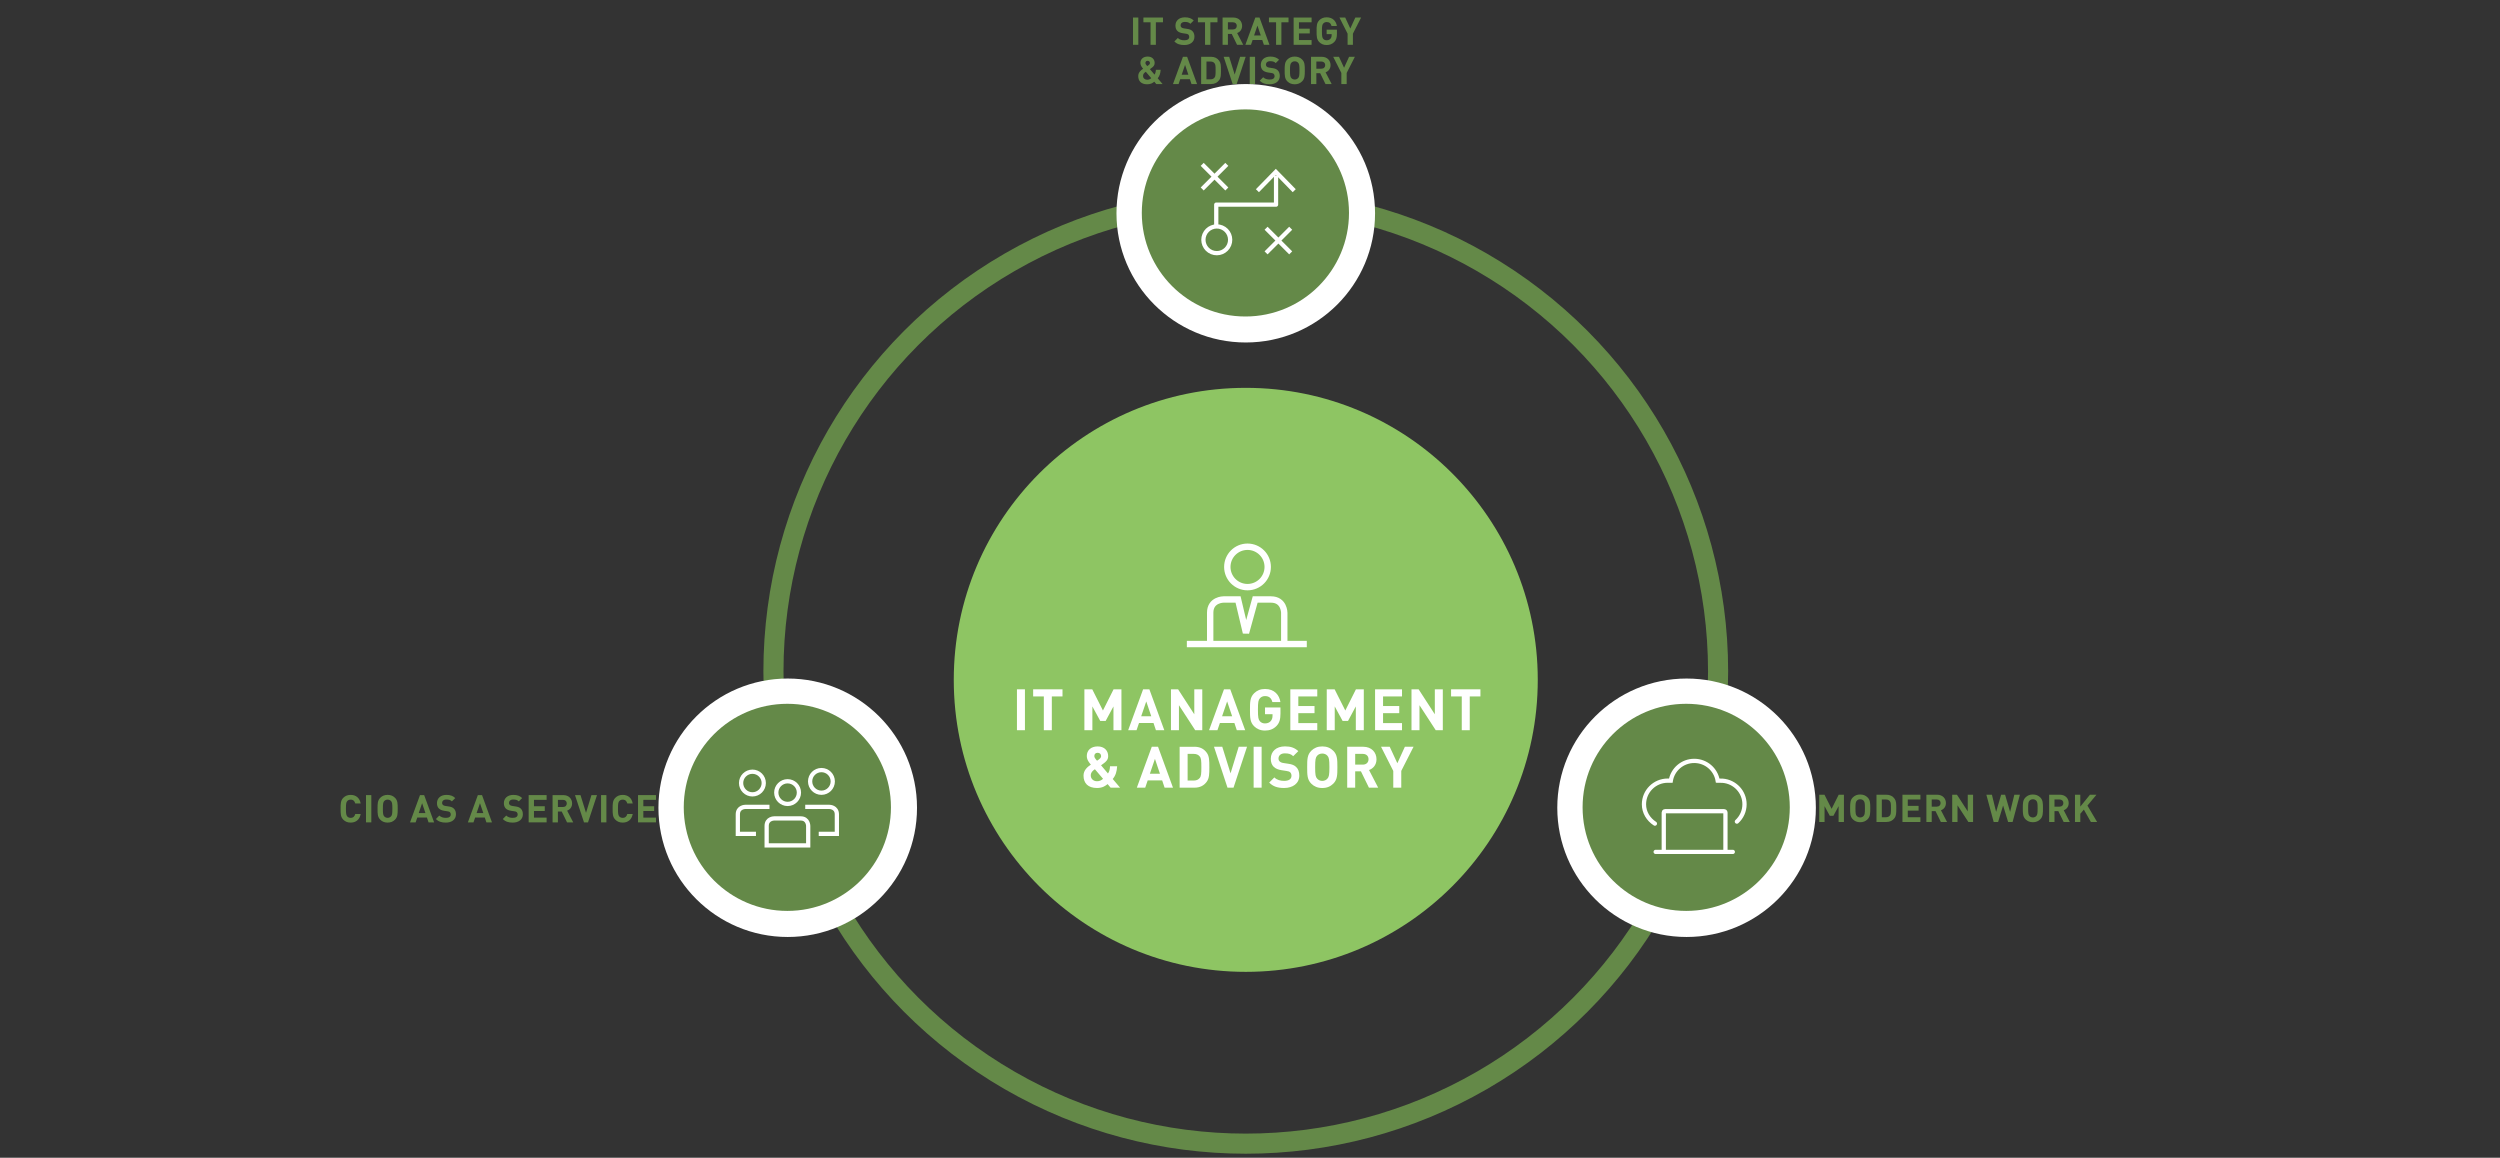 <?xml version="1.0" encoding="UTF-8"?>
<svg id="uuid-def1fc2e-4c35-4a6f-a92f-b939dd133499" data-name="Ebene 2" xmlns="http://www.w3.org/2000/svg" width="2350" height="1088.24" xmlns:xlink="http://www.w3.org/1999/xlink" viewBox="0 0 2350 1088.24">
  <rect x="0" y="0" width="2350" height="1088.24" fill="#333333" stroke="none"/>
  <defs>
    <style>
      .uuid-f480b619-f7b1-4575-9c87-16083f29b1b0 {
        clip-path: url(#uuid-db6b5246-6650-44ab-a5ed-cf9f3b4d3e5d);
      }

      .uuid-d71dbf98-28f3-47fc-83c8-aee0c42c5d45 {
        stroke-linecap: round;
      }

      .uuid-d71dbf98-28f3-47fc-83c8-aee0c42c5d45, .uuid-45a515ab-8242-4db4-ab05-759abd70d1f0, .uuid-1099147f-7888-4dd9-99e3-d9bb8d7c3f18, .uuid-26b02805-b5a8-472c-9aa5-015dd509d47f, .uuid-e4b32e8a-4de2-4fe7-a2bf-8894bb407454, .uuid-fd5e36f5-2f6a-4e8c-b974-4a14ba7aee82 {
        fill: none;
      }

      .uuid-d71dbf98-28f3-47fc-83c8-aee0c42c5d45, .uuid-45a515ab-8242-4db4-ab05-759abd70d1f0, .uuid-26b02805-b5a8-472c-9aa5-015dd509d47f, .uuid-e4b32e8a-4de2-4fe7-a2bf-8894bb407454 {
        stroke: #fff;
      }

      .uuid-d71dbf98-28f3-47fc-83c8-aee0c42c5d45, .uuid-26b02805-b5a8-472c-9aa5-015dd509d47f, .uuid-e4b32e8a-4de2-4fe7-a2bf-8894bb407454 {
        stroke-width: 4px;
      }

      .uuid-f64de7f0-82c4-40c2-8539-9e6a30bc2ac2 {
        clip-path: url(#uuid-f764ba66-9ae5-4def-94da-af5de00b80b4);
      }

      .uuid-9133ab44-7bc5-4b8a-bd3a-f9b2fa706fff {
        fill: #fff;
      }

      .uuid-c9d2eb93-96a8-47d7-96e1-7ed20e14f5c3 {
        fill: #648948;
      }

      .uuid-45a515ab-8242-4db4-ab05-759abd70d1f0 {
        stroke-width: 6px;
      }

      .uuid-87a5a5fb-f649-4030-be8b-1588b816e659 {
        clip-path: url(#uuid-3d20a3b4-e370-4082-b896-b5ef93f1d525);
      }

      .uuid-af3f69c3-5272-4236-852a-8eb1c801e1a8 {
        clip-path: url(#uuid-dd761bbd-7a10-4d78-9ef1-2ab43b37213f);
      }

      .uuid-c665a339-94f9-4362-9134-ed0d0410dd69 {
        fill: #8ec563;
      }

      .uuid-e4b32e8a-4de2-4fe7-a2bf-8894bb407454 {
        stroke-linejoin: round;
      }

      .uuid-88d6f54e-b1d3-4dbf-a490-a071bb5d6c2d {
        clip-path: url(#uuid-65161d89-3d1b-4a4a-bdd6-d00c889fb4b9);
      }

      .uuid-8ebbfcd7-88df-4fb9-8421-2d92945c296e {
        clip-path: url(#uuid-2ee0f919-d88f-4ed3-a460-c786e2c243f1);
      }

      .uuid-05de1ffd-76d6-4fdb-950b-ef998e638756 {
        clip-path: url(#uuid-bdb78f5c-6373-4e84-a358-06a1ee7e0143);
      }

      .uuid-7e4c4156-74ea-444c-aa0e-c114e534ee61 {
        clip-path: url(#uuid-ff3b1e58-3cec-4b68-91a2-77e522a9b674);
      }

      .uuid-fd5e36f5-2f6a-4e8c-b974-4a14ba7aee82 {
        stroke: #648948;
        stroke-width: 18.9px;
      }
    </style>
    <clipPath id="uuid-dd761bbd-7a10-4d78-9ef1-2ab43b37213f">
      <rect class="uuid-1099147f-7888-4dd9-99e3-d9bb8d7c3f18" x="308.87" width="1705.54" height="1085.51"/>
    </clipPath>
    <clipPath id="uuid-65161d89-3d1b-4a4a-bdd6-d00c889fb4b9">
      <rect class="uuid-1099147f-7888-4dd9-99e3-d9bb8d7c3f18" x="308.87" width="1705.54" height="1085.51"/>
    </clipPath>
    <clipPath id="uuid-2ee0f919-d88f-4ed3-a460-c786e2c243f1">
      <rect class="uuid-1099147f-7888-4dd9-99e3-d9bb8d7c3f18" x="308.87" width="1705.54" height="1085.51"/>
    </clipPath>
    <clipPath id="uuid-db6b5246-6650-44ab-a5ed-cf9f3b4d3e5d">
      <rect class="uuid-1099147f-7888-4dd9-99e3-d9bb8d7c3f18" x="308.87" width="1705.54" height="1085.51"/>
    </clipPath>
    <clipPath id="uuid-3d20a3b4-e370-4082-b896-b5ef93f1d525">
      <rect class="uuid-1099147f-7888-4dd9-99e3-d9bb8d7c3f18" x="308.87" width="1705.54" height="1085.51"/>
    </clipPath>
    <clipPath id="uuid-ff3b1e58-3cec-4b68-91a2-77e522a9b674">
      <rect class="uuid-1099147f-7888-4dd9-99e3-d9bb8d7c3f18" x="308.87" width="1705.54" height="1085.51"/>
    </clipPath>
    <clipPath id="uuid-bdb78f5c-6373-4e84-a358-06a1ee7e0143">
      <rect class="uuid-1099147f-7888-4dd9-99e3-d9bb8d7c3f18" x="308.87" width="1705.54" height="1085.51"/>
    </clipPath>
    <clipPath id="uuid-f764ba66-9ae5-4def-94da-af5de00b80b4">
      <rect class="uuid-1099147f-7888-4dd9-99e3-d9bb8d7c3f18" x="308.87" width="1705.54" height="1085.51"/>
    </clipPath>
  </defs>
  <g id="uuid-692558e0-b754-4090-996d-00eb03e06d4a" data-name="Ebene 1">
    <rect class="uuid-1099147f-7888-4dd9-99e3-d9bb8d7c3f18" y="10.24" width="2350" height="1078"/>
    <g class="uuid-af3f69c3-5272-4236-852a-8eb1c801e1a8">
      <path class="uuid-c665a339-94f9-4362-9134-ed0d0410dd69" d="M1171.02,913.54c151.59,0,274.48-122.89,274.48-274.48s-122.89-274.49-274.48-274.49-274.48,122.89-274.48,274.49,122.89,274.48,274.48,274.48"/>
      <circle class="uuid-fd5e36f5-2f6a-4e8c-b974-4a14ba7aee82" cx="1171.02" cy="631.07" r="443.98"/>
    </g>
    <g>
      <path class="uuid-9133ab44-7bc5-4b8a-bd3a-f9b2fa706fff" d="M963.44,686.4h-7.51v-38.45h7.51v38.45Z"/>
      <path class="uuid-9133ab44-7bc5-4b8a-bd3a-f9b2fa706fff" d="M998.75,654.65h-10.04v31.75h-7.51v-31.75h-10.04v-6.7h27.59v6.7Z"/>
      <path class="uuid-9133ab44-7bc5-4b8a-bd3a-f9b2fa706fff" d="M1054.16,686.4h-7.51v-22.36l-7.34,13.66h-5.08l-7.4-13.66v22.36h-7.51v-38.45h7.4l10.04,19.93,9.99-19.93h7.4v38.45Z"/>
      <path class="uuid-9133ab44-7bc5-4b8a-bd3a-f9b2fa706fff" d="M1094.44,686.4h-7.88l-2.27-6.8h-13.61l-2.32,6.8h-7.88l14.04-38.45h5.89l14.04,38.45ZM1072.73,673.28h9.45l-4.7-13.93-4.75,13.93Z"/>
      <path class="uuid-9133ab44-7bc5-4b8a-bd3a-f9b2fa706fff" d="M1130.13,686.4h-6.64l-15.28-23.49v23.49h-7.51v-38.45h6.7l15.23,23.49v-23.49h7.51v38.45Z"/>
      <path class="uuid-9133ab44-7bc5-4b8a-bd3a-f9b2fa706fff" d="M1170.47,686.4h-7.88l-2.27-6.8h-13.61l-2.32,6.8h-7.88l14.04-38.45h5.89l14.04,38.45ZM1148.76,673.28h9.45l-4.7-13.93-4.75,13.93Z"/>
      <path class="uuid-9133ab44-7bc5-4b8a-bd3a-f9b2fa706fff" d="M1203.57,659.94h-7.56c-.86-3.67-3.08-5.62-6.91-5.62-2.05,0-3.67.81-4.75,2.05-1.46,1.62-1.89,3.46-1.89,10.8s.43,9.23,1.89,10.85c1.08,1.24,2.7,2,4.75,2,2.32,0,4.16-.81,5.35-2.16,1.24-1.4,1.73-3.13,1.73-5.13v-1.4h-7.07v-6.32h14.53v5.62c0,5.56-.97,8.86-3.67,11.72-3.08,3.19-6.75,4.37-10.85,4.37-4.37,0-7.61-1.46-10.26-4.05-3.83-3.83-3.89-8.15-3.89-15.5s.05-11.66,3.89-15.5c2.65-2.59,5.89-4.05,10.26-4.05,8.96,0,13.5,5.83,14.47,12.31Z"/>
      <path class="uuid-9133ab44-7bc5-4b8a-bd3a-f9b2fa706fff" d="M1238.24,654.65h-17.82v9.02h15.23v6.7h-15.23v9.34h17.82v6.7h-25.33v-38.45h25.33v6.7Z"/>
      <path class="uuid-9133ab44-7bc5-4b8a-bd3a-f9b2fa706fff" d="M1281.98,686.4h-7.51v-22.36l-7.34,13.66h-5.08l-7.4-13.66v22.36h-7.51v-38.45h7.4l10.04,19.93,9.99-19.93h7.4v38.45Z"/>
      <path class="uuid-9133ab44-7bc5-4b8a-bd3a-f9b2fa706fff" d="M1317.89,654.65h-17.82v9.02h15.23v6.7h-15.23v9.34h17.82v6.7h-25.33v-38.45h25.33v6.7Z"/>
      <path class="uuid-9133ab44-7bc5-4b8a-bd3a-f9b2fa706fff" d="M1356.23,686.4h-6.64l-15.28-23.49v23.49h-7.51v-38.45h6.7l15.23,23.49v-23.49h7.51v38.45Z"/>
      <path class="uuid-9133ab44-7bc5-4b8a-bd3a-f9b2fa706fff" d="M1391.6,654.65h-10.04v31.75h-7.51v-31.75h-10.04v-6.7h27.59v6.7Z"/>
    </g>
    <g>
      <path class="uuid-9133ab44-7bc5-4b8a-bd3a-f9b2fa706fff" d="M1041.68,710.7c0,3.29-1.73,5.18-4.75,7.29l-1.94,1.4,6.48,7.67c1.3-1.67,1.84-4.05,1.94-6.75h6.7c-.27,4.91-1.46,8.86-4.16,11.93l6.91,8.15h-8.91l-2.81-3.35c-1.89,1.57-4.64,3.67-9.94,3.67-8.48,0-12.69-4.48-12.69-11.66,0-4.86,3.46-8.05,6.91-10.31-1.57-1.78-3.83-4.43-3.83-8.15,0-5.24,3.83-8.96,10.26-8.96,6.05,0,9.83,3.83,9.83,9.07ZM1029.21,723.07c-2.48,1.67-3.89,3.19-3.89,5.89,0,3.19,2.59,5.4,5.83,5.4,2.32,0,3.94-.7,5.72-2.27l-7.67-9.02ZM1028.67,710.75c0,1.19.81,2.38,2.54,4.32,2.97-1.84,3.83-2.92,3.83-4.32,0-1.78-1.24-3.13-3.19-3.13-2.16,0-3.19,1.3-3.19,3.13Z"/>
      <path class="uuid-9133ab44-7bc5-4b8a-bd3a-f9b2fa706fff" d="M1102.59,740.4h-7.88l-2.27-6.8h-13.61l-2.32,6.8h-7.88l14.04-38.45h5.89l14.04,38.45ZM1080.89,727.28h9.45l-4.7-13.93-4.75,13.93Z"/>
      <path class="uuid-9133ab44-7bc5-4b8a-bd3a-f9b2fa706fff" d="M1122.74,701.95c5.24,0,8.96,1.94,11.61,5.62,2.38,3.29,2.43,7.24,2.43,13.61s-.05,10.31-2.43,13.61c-2.65,3.67-6.37,5.62-11.61,5.62h-13.88v-38.45h13.88ZM1116.36,708.65v25.06h5.72c2.54,0,4.37-.81,5.62-2.38,1.4-1.67,1.57-4.05,1.57-10.15s-.16-8.48-1.57-10.15c-1.24-1.57-3.08-2.38-5.62-2.38h-5.72Z"/>
      <path class="uuid-9133ab44-7bc5-4b8a-bd3a-f9b2fa706fff" d="M1159.51,740.4h-5.67l-12.69-38.45h7.78l7.78,25,7.67-25h7.83l-12.69,38.45Z"/>
      <path class="uuid-9133ab44-7bc5-4b8a-bd3a-f9b2fa706fff" d="M1185.92,740.4h-7.51v-38.45h7.51v38.45Z"/>
      <path class="uuid-9133ab44-7bc5-4b8a-bd3a-f9b2fa706fff" d="M1220.37,706.11l-4.75,4.7c-2.05-2.05-4.37-2.65-7.88-2.65-4,0-5.94,2.21-5.94,4.86,0,1.03.32,2,1.13,2.75.76.7,1.89,1.24,3.51,1.46l4.59.7c3.51.49,5.67,1.4,7.34,3.02,2.05,1.94,2.97,4.64,2.97,8.1,0,7.45-6.16,11.66-14.26,11.66-5.83,0-10.26-1.24-14.04-5.08l4.86-4.86c2.43,2.43,5.72,3.24,9.23,3.24,4.48,0,6.86-1.73,6.86-4.81,0-1.3-.38-2.38-1.19-3.19-.76-.7-1.62-1.03-3.46-1.3l-4.59-.7c-3.24-.49-5.72-1.51-7.45-3.19-1.84-1.78-2.75-4.32-2.75-7.56,0-6.86,5.08-11.66,13.39-11.66,5.29,0,9.13,1.3,12.42,4.48Z"/>
      <path class="uuid-9133ab44-7bc5-4b8a-bd3a-f9b2fa706fff" d="M1253.25,705.68c3.83,3.78,3.89,8.15,3.89,15.5s-.05,11.72-3.89,15.5c-2.65,2.59-5.89,4.05-10.31,4.05s-7.67-1.46-10.31-4.05c-3.83-3.83-3.89-8.15-3.89-15.5s.05-11.66,3.89-15.5c2.65-2.59,5.89-4.05,10.31-4.05s7.67,1.46,10.31,4.05ZM1238.13,710.38c-1.46,1.62-1.89,3.46-1.89,10.8s.43,9.13,1.89,10.75c1.08,1.24,2.75,2.11,4.81,2.11s3.73-.86,4.81-2.11c1.46-1.62,1.89-3.4,1.89-10.75s-.43-9.18-1.89-10.8c-1.08-1.24-2.75-2.05-4.81-2.05s-3.73.81-4.81,2.05Z"/>
      <path class="uuid-9133ab44-7bc5-4b8a-bd3a-f9b2fa706fff" d="M1281.44,701.95c7.88,0,12.47,5.35,12.47,11.77,0,5.4-3.29,8.8-7.02,10.1l8.59,16.58h-8.69l-7.51-15.34h-5.4v15.34h-7.51v-38.45h15.07ZM1273.88,708.65v10.1h7.13c3.29,0,5.4-2.05,5.4-5.08s-2.11-5.02-5.4-5.02h-7.13Z"/>
      <path class="uuid-9133ab44-7bc5-4b8a-bd3a-f9b2fa706fff" d="M1317.19,724.69v15.71h-7.51v-15.71l-11.5-22.73h8.15l7.18,15.5,7.07-15.5h8.15l-11.56,22.73Z"/>
    </g>
    <g class="uuid-88d6f54e-b1d3-4dbf-a490-a071bb5d6c2d">
      <path class="uuid-9133ab44-7bc5-4b8a-bd3a-f9b2fa706fff" d="M740.46,880.76c-67.12,0-121.53-54.38-121.53-121.44s54.41-121.5,121.53-121.5,121.53,54.38,121.53,121.5-54.41,121.44-121.53,121.44"/>
      <path class="uuid-c9d2eb93-96a8-47d7-96e1-7ed20e14f5c3" d="M740.11,856.26c-53.78,0-97.38-43.62-97.38-97.38s43.6-97.31,97.38-97.31,97.38,43.56,97.38,97.31-43.6,97.38-97.38,97.38"/>
    </g>
    <g>
      <path class="uuid-c9d2eb93-96a8-47d7-96e1-7ed20e14f5c3" d="M1733.29,772.67h-5v-14.9l-4.9,9.11h-3.38l-4.93-9.11v14.9h-5v-25.63h4.93l6.7,13.28,6.66-13.28h4.93v25.63Z"/>
      <path class="uuid-c9d2eb93-96a8-47d7-96e1-7ed20e14f5c3" d="M1755.47,749.53c2.56,2.52,2.59,5.44,2.59,10.33s-.04,7.81-2.59,10.33c-1.76,1.73-3.92,2.7-6.88,2.7s-5.11-.97-6.88-2.7c-2.56-2.56-2.59-5.44-2.59-10.33s.04-7.78,2.59-10.33c1.76-1.73,3.92-2.7,6.88-2.7s5.11.97,6.88,2.7ZM1745.39,752.66c-.97,1.08-1.26,2.3-1.26,7.2s.29,6.08,1.26,7.16c.72.83,1.84,1.4,3.2,1.4s2.48-.58,3.2-1.4c.97-1.08,1.26-2.27,1.26-7.16s-.29-6.12-1.26-7.2c-.72-.83-1.84-1.37-3.2-1.37s-2.48.54-3.2,1.37Z"/>
      <path class="uuid-c9d2eb93-96a8-47d7-96e1-7ed20e14f5c3" d="M1773.15,747.04c3.49,0,5.98,1.3,7.74,3.74,1.58,2.2,1.62,4.82,1.62,9.07s-.04,6.88-1.62,9.07c-1.76,2.45-4.25,3.74-7.74,3.74h-9.25v-25.63h9.25ZM1768.9,751.51v16.7h3.82c1.69,0,2.92-.54,3.74-1.58.94-1.12,1.04-2.7,1.04-6.77s-.11-5.65-1.04-6.77c-.83-1.04-2.05-1.58-3.74-1.58h-3.82Z"/>
      <path class="uuid-c9d2eb93-96a8-47d7-96e1-7ed20e14f5c3" d="M1805.19,751.51h-11.88v6.01h10.15v4.46h-10.15v6.23h11.88v4.46h-16.88v-25.63h16.88v4.46Z"/>
      <path class="uuid-c9d2eb93-96a8-47d7-96e1-7ed20e14f5c3" d="M1820.85,747.04c5.26,0,8.32,3.56,8.32,7.85,0,3.6-2.2,5.87-4.68,6.73l5.72,11.05h-5.8l-5-10.22h-3.6v10.22h-5v-25.63h10.04ZM1815.81,751.51v6.73h4.75c2.2,0,3.6-1.37,3.6-3.38s-1.4-3.35-3.6-3.35h-4.75Z"/>
      <path class="uuid-c9d2eb93-96a8-47d7-96e1-7ed20e14f5c3" d="M1854.69,772.67h-4.43l-10.19-15.66v15.66h-5v-25.63h4.46l10.15,15.66v-15.66h5v25.63Z"/>
      <path class="uuid-c9d2eb93-96a8-47d7-96e1-7ed20e14f5c3" d="M1891.84,772.67h-4.21l-4.71-15.51-4.68,15.51h-4.18l-6.88-25.63h5.22l3.96,16.13,4.72-16.13h3.71l4.72,16.13,3.96-16.13h5.22l-6.84,25.63Z"/>
      <path class="uuid-c9d2eb93-96a8-47d7-96e1-7ed20e14f5c3" d="M1917.79,749.53c2.56,2.52,2.59,5.44,2.59,10.33s-.04,7.81-2.59,10.33c-1.76,1.73-3.92,2.7-6.88,2.7s-5.11-.97-6.88-2.7c-2.56-2.56-2.59-5.44-2.59-10.33s.04-7.78,2.59-10.33c1.76-1.73,3.92-2.7,6.88-2.7s5.11.97,6.88,2.7ZM1907.71,752.66c-.97,1.08-1.26,2.3-1.26,7.2s.29,6.08,1.26,7.16c.72.83,1.84,1.4,3.2,1.4s2.48-.58,3.2-1.4c.97-1.08,1.26-2.27,1.26-7.16s-.29-6.12-1.26-7.2c-.72-.83-1.84-1.37-3.2-1.37s-2.48.54-3.2,1.37Z"/>
      <path class="uuid-c9d2eb93-96a8-47d7-96e1-7ed20e14f5c3" d="M1936.26,747.04c5.26,0,8.32,3.56,8.32,7.85,0,3.6-2.2,5.87-4.68,6.73l5.72,11.05h-5.8l-5-10.22h-3.6v10.22h-5v-25.63h10.04ZM1931.22,751.51v6.73h4.75c2.2,0,3.6-1.37,3.6-3.38s-1.4-3.35-3.6-3.35h-4.75Z"/>
      <path class="uuid-c9d2eb93-96a8-47d7-96e1-7ed20e14f5c3" d="M1962.18,757.23l9.11,15.44h-5.87l-6.59-11.66-3.35,3.96v7.7h-5v-25.63h5v11.16l9.07-11.16h6.12l-8.49,10.19Z"/>
    </g>
    <g class="uuid-8ebbfcd7-88df-4fb9-8421-2d92945c296e">
      <path class="uuid-9133ab44-7bc5-4b8a-bd3a-f9b2fa706fff" d="M1585.38,880.76c-67.12,0-121.53-54.38-121.53-121.44s54.41-121.5,121.53-121.5,121.53,54.38,121.53,121.5-54.41,121.44-121.53,121.44"/>
      <path class="uuid-c9d2eb93-96a8-47d7-96e1-7ed20e14f5c3" d="M1585.02,856.26c-53.78,0-97.38-43.62-97.38-97.38s43.6-97.31,97.38-97.31,97.38,43.56,97.38,97.31-43.6,97.38-97.38,97.38"/>
    </g>
    <g>
      <path class="uuid-c9d2eb93-96a8-47d7-96e1-7ed20e14f5c3" d="M1070.03,42.11h-5v-25.63h5v25.63Z"/>
      <path class="uuid-c9d2eb93-96a8-47d7-96e1-7ed20e14f5c3" d="M1093.21,20.95h-6.7v21.17h-5v-21.17h-6.7v-4.46h18.39v4.46Z"/>
      <path class="uuid-c9d2eb93-96a8-47d7-96e1-7ed20e14f5c3" d="M1122.12,19.25l-3.17,3.13c-1.37-1.37-2.92-1.76-5.26-1.76-2.66,0-3.96,1.48-3.96,3.24,0,.68.22,1.33.76,1.84.5.47,1.26.83,2.34.97l3.06.47c2.34.32,3.78.94,4.9,2.02,1.37,1.3,1.98,3.1,1.98,5.4,0,4.97-4.1,7.77-9.5,7.77-3.89,0-6.84-.83-9.36-3.38l3.24-3.24c1.62,1.62,3.82,2.16,6.16,2.16,2.99,0,4.57-1.15,4.57-3.2,0-.86-.25-1.58-.79-2.12-.5-.47-1.08-.68-2.3-.86l-3.06-.47c-2.16-.32-3.82-1.01-4.97-2.12-1.22-1.19-1.84-2.88-1.84-5.04,0-4.57,3.38-7.77,8.93-7.77,3.53,0,6.08.86,8.28,2.99Z"/>
      <path class="uuid-c9d2eb93-96a8-47d7-96e1-7ed20e14f5c3" d="M1144.44,20.95h-6.7v21.17h-5v-21.17h-6.7v-4.46h18.39v4.46Z"/>
      <path class="uuid-c9d2eb93-96a8-47d7-96e1-7ed20e14f5c3" d="M1159.27,16.48c5.26,0,8.32,3.56,8.32,7.85,0,3.6-2.2,5.87-4.68,6.73l5.72,11.05h-5.8l-5-10.22h-3.6v10.22h-5v-25.63h10.04ZM1154.23,20.95v6.73h4.75c2.2,0,3.6-1.37,3.6-3.38s-1.4-3.35-3.6-3.35h-4.75Z"/>
      <path class="uuid-c9d2eb93-96a8-47d7-96e1-7ed20e14f5c3" d="M1193.29,42.11h-5.25l-1.51-4.54h-9.07l-1.55,4.54h-5.26l9.36-25.63h3.92l9.36,25.63ZM1178.82,33.36h6.3l-3.13-9.29-3.17,9.29Z"/>
      <path class="uuid-c9d2eb93-96a8-47d7-96e1-7ed20e14f5c3" d="M1211.22,20.95h-6.7v21.17h-5v-21.17h-6.7v-4.46h18.39v4.46Z"/>
      <path class="uuid-c9d2eb93-96a8-47d7-96e1-7ed20e14f5c3" d="M1232.89,20.95h-11.88v6.01h10.15v4.46h-10.15v6.23h11.88v4.46h-16.88v-25.63h16.88v4.46Z"/>
      <path class="uuid-c9d2eb93-96a8-47d7-96e1-7ed20e14f5c3" d="M1256.69,24.47h-5.04c-.58-2.45-2.05-3.74-4.61-3.74-1.37,0-2.45.54-3.17,1.37-.97,1.08-1.26,2.3-1.26,7.2s.29,6.16,1.26,7.24c.72.83,1.8,1.33,3.17,1.33,1.55,0,2.77-.54,3.56-1.44.83-.94,1.15-2.09,1.15-3.42v-.94h-4.71v-4.21h9.68v3.74c0,3.71-.65,5.9-2.45,7.81-2.05,2.12-4.5,2.92-7.24,2.92-2.92,0-5.08-.97-6.84-2.7-2.56-2.56-2.59-5.44-2.59-10.33s.04-7.77,2.59-10.33c1.76-1.73,3.92-2.7,6.84-2.7,5.98,0,9,3.89,9.65,8.21Z"/>
      <path class="uuid-c9d2eb93-96a8-47d7-96e1-7ed20e14f5c3" d="M1271.74,31.64v10.47h-5v-10.47l-7.67-15.15h5.43l4.79,10.33,4.71-10.33h5.44l-7.7,15.15Z"/>
    </g>
    <g>
      <path class="uuid-c9d2eb93-96a8-47d7-96e1-7ed20e14f5c3" d="M1085.37,59.21c0,2.2-1.15,3.46-3.17,4.86l-1.29.94,4.32,5.11c.86-1.12,1.22-2.7,1.3-4.5h4.46c-.18,3.28-.97,5.9-2.77,7.95l4.61,5.44h-5.94l-1.87-2.23c-1.26,1.04-3.09,2.45-6.62,2.45-5.65,0-8.46-2.99-8.46-7.77,0-3.24,2.3-5.36,4.61-6.88-1.04-1.19-2.56-2.95-2.56-5.44,0-3.49,2.56-5.98,6.84-5.98,4.03,0,6.55,2.56,6.55,6.05ZM1077.05,67.46c-1.66,1.12-2.59,2.12-2.59,3.92,0,2.12,1.73,3.6,3.89,3.6,1.55,0,2.63-.47,3.82-1.51l-5.11-6.01ZM1076.69,59.25c0,.79.54,1.58,1.69,2.88,1.98-1.22,2.56-1.94,2.56-2.88,0-1.19-.83-2.09-2.12-2.09-1.44,0-2.12.86-2.12,2.09Z"/>
      <path class="uuid-c9d2eb93-96a8-47d7-96e1-7ed20e14f5c3" d="M1125.25,79.01h-5.25l-1.51-4.54h-9.07l-1.55,4.54h-5.26l9.36-25.63h3.92l9.36,25.63ZM1110.78,70.26h6.3l-3.13-9.29-3.17,9.29Z"/>
      <path class="uuid-c9d2eb93-96a8-47d7-96e1-7ed20e14f5c3" d="M1138.32,53.38c3.49,0,5.98,1.3,7.74,3.74,1.58,2.2,1.62,4.82,1.62,9.07s-.04,6.88-1.62,9.07c-1.76,2.45-4.25,3.74-7.74,3.74h-9.25v-25.63h9.25ZM1134.07,57.85v16.7h3.82c1.69,0,2.92-.54,3.74-1.58.94-1.12,1.04-2.7,1.04-6.77s-.11-5.65-1.04-6.77c-.83-1.04-2.05-1.58-3.74-1.58h-3.82Z"/>
      <path class="uuid-c9d2eb93-96a8-47d7-96e1-7ed20e14f5c3" d="M1162.48,79.01h-3.78l-8.46-25.63h5.18l5.18,16.67,5.11-16.67h5.22l-8.46,25.63Z"/>
      <path class="uuid-c9d2eb93-96a8-47d7-96e1-7ed20e14f5c3" d="M1179.76,79.01h-5v-25.63h5v25.63Z"/>
      <path class="uuid-c9d2eb93-96a8-47d7-96e1-7ed20e14f5c3" d="M1202.36,56.15l-3.17,3.13c-1.37-1.37-2.92-1.76-5.26-1.76-2.66,0-3.96,1.48-3.96,3.24,0,.68.22,1.33.76,1.84.5.47,1.26.83,2.34.97l3.06.47c2.34.32,3.78.94,4.89,2.02,1.37,1.3,1.98,3.1,1.98,5.4,0,4.97-4.1,7.77-9.5,7.77-3.89,0-6.84-.83-9.36-3.38l3.24-3.24c1.62,1.62,3.82,2.16,6.16,2.16,2.99,0,4.57-1.15,4.57-3.2,0-.86-.25-1.58-.79-2.12-.5-.47-1.08-.68-2.3-.86l-3.06-.47c-2.16-.32-3.82-1.01-4.97-2.12-1.22-1.19-1.84-2.88-1.84-5.04,0-4.57,3.38-7.77,8.93-7.77,3.53,0,6.08.86,8.28,2.99Z"/>
      <path class="uuid-c9d2eb93-96a8-47d7-96e1-7ed20e14f5c3" d="M1223.93,55.87c2.56,2.52,2.59,5.44,2.59,10.33s-.04,7.81-2.59,10.33c-1.76,1.73-3.92,2.7-6.88,2.7s-5.11-.97-6.88-2.7c-2.56-2.56-2.59-5.44-2.59-10.33s.04-7.77,2.59-10.33c1.76-1.73,3.92-2.7,6.88-2.7s5.11.97,6.88,2.7ZM1213.85,59c-.97,1.08-1.26,2.3-1.26,7.2s.29,6.08,1.26,7.16c.72.83,1.84,1.4,3.2,1.4s2.48-.58,3.2-1.4c.97-1.08,1.26-2.27,1.26-7.16s-.29-6.12-1.26-7.2c-.72-.83-1.84-1.37-3.2-1.37s-2.48.54-3.2,1.37Z"/>
      <path class="uuid-c9d2eb93-96a8-47d7-96e1-7ed20e14f5c3" d="M1242.4,53.38c5.26,0,8.32,3.56,8.32,7.85,0,3.6-2.2,5.87-4.68,6.73l5.72,11.05h-5.8l-5-10.22h-3.6v10.22h-5v-25.63h10.04ZM1237.36,57.85v6.73h4.75c2.2,0,3.6-1.37,3.6-3.38s-1.4-3.35-3.6-3.35h-4.75Z"/>
      <path class="uuid-c9d2eb93-96a8-47d7-96e1-7ed20e14f5c3" d="M1265.87,68.54v10.47h-5v-10.47l-7.67-15.15h5.43l4.79,10.33,4.71-10.33h5.44l-7.7,15.15Z"/>
    </g>
    <g class="uuid-f480b619-f7b1-4575-9c87-16083f29b1b0">
      <path class="uuid-9133ab44-7bc5-4b8a-bd3a-f9b2fa706fff" d="M1171.02,321.94c-67.12,0-121.53-54.38-121.53-121.44s54.41-121.5,121.53-121.5,121.53,54.38,121.53,121.5-54.41,121.44-121.53,121.44"/>
      <path class="uuid-c9d2eb93-96a8-47d7-96e1-7ed20e14f5c3" d="M1170.67,297.51c-53.78,0-97.38-43.62-97.38-97.38s43.6-97.31,97.38-97.31,97.38,43.56,97.38,97.31-43.6,97.38-97.38,97.38"/>
    </g>
    <g>
      <path class="uuid-c9d2eb93-96a8-47d7-96e1-7ed20e14f5c3" d="M339.03,755.28h-5.08c-.5-2.09-1.84-3.63-4.32-3.63-1.37,0-2.48.5-3.2,1.33-.94,1.08-1.26,2.34-1.26,7.24s.32,6.16,1.26,7.24c.72.83,1.84,1.33,3.2,1.33,2.48,0,3.82-1.55,4.32-3.64h5.08c-.9,5.36-4.61,8.1-9.4,8.1-2.95,0-5.11-.97-6.88-2.7-2.56-2.56-2.59-5.44-2.59-10.33s.04-7.78,2.59-10.33c1.76-1.73,3.92-2.7,6.88-2.7,4.79,0,8.5,2.74,9.4,8.1Z"/>
      <path class="uuid-c9d2eb93-96a8-47d7-96e1-7ed20e14f5c3" d="M349.04,773.03h-5v-25.63h5v25.63Z"/>
      <path class="uuid-c9d2eb93-96a8-47d7-96e1-7ed20e14f5c3" d="M371.25,749.88c2.56,2.52,2.59,5.44,2.59,10.33s-.04,7.81-2.59,10.33c-1.76,1.73-3.92,2.7-6.88,2.7s-5.11-.97-6.88-2.7c-2.56-2.56-2.59-5.44-2.59-10.33s.04-7.78,2.59-10.33c1.76-1.73,3.92-2.7,6.88-2.7s5.11.97,6.88,2.7ZM361.17,753.01c-.97,1.08-1.26,2.3-1.26,7.2s.29,6.08,1.26,7.16c.72.83,1.84,1.4,3.2,1.4s2.48-.58,3.2-1.4c.97-1.08,1.26-2.27,1.26-7.16s-.29-6.12-1.26-7.2c-.72-.83-1.84-1.37-3.2-1.37s-2.48.54-3.2,1.37Z"/>
      <path class="uuid-c9d2eb93-96a8-47d7-96e1-7ed20e14f5c3" d="M408.08,773.03h-5.26l-1.51-4.54h-9.07l-1.55,4.54h-5.26l9.36-25.63h3.92l9.36,25.63ZM393.61,764.28h6.3l-3.13-9.29-3.17,9.29Z"/>
      <path class="uuid-c9d2eb93-96a8-47d7-96e1-7ed20e14f5c3" d="M427.95,750.17l-3.17,3.13c-1.37-1.37-2.92-1.76-5.26-1.76-2.66,0-3.96,1.48-3.96,3.24,0,.68.22,1.33.76,1.84.5.47,1.26.83,2.34.97l3.06.47c2.34.32,3.78.94,4.9,2.02,1.37,1.3,1.98,3.1,1.98,5.4,0,4.97-4.1,7.77-9.5,7.77-3.89,0-6.84-.83-9.36-3.38l3.24-3.24c1.62,1.62,3.82,2.16,6.16,2.16,2.99,0,4.57-1.15,4.57-3.2,0-.86-.25-1.58-.79-2.12-.5-.47-1.08-.68-2.3-.86l-3.06-.47c-2.16-.32-3.82-1.01-4.97-2.12-1.22-1.19-1.84-2.88-1.84-5.04,0-4.57,3.38-7.78,8.93-7.78,3.53,0,6.08.86,8.28,2.99Z"/>
      <path class="uuid-c9d2eb93-96a8-47d7-96e1-7ed20e14f5c3" d="M462.47,773.03h-5.26l-1.51-4.54h-9.07l-1.55,4.54h-5.26l9.36-25.63h3.92l9.36,25.63ZM448,764.28h6.3l-3.13-9.29-3.17,9.29Z"/>
      <path class="uuid-c9d2eb93-96a8-47d7-96e1-7ed20e14f5c3" d="M490.84,750.17l-3.17,3.13c-1.37-1.37-2.92-1.76-5.26-1.76-2.66,0-3.96,1.48-3.96,3.24,0,.68.22,1.33.76,1.84.5.47,1.26.83,2.34.97l3.06.47c2.34.32,3.78.94,4.9,2.02,1.37,1.3,1.98,3.1,1.98,5.4,0,4.97-4.1,7.77-9.5,7.77-3.89,0-6.84-.83-9.36-3.38l3.24-3.24c1.62,1.62,3.82,2.16,6.16,2.16,2.99,0,4.57-1.15,4.57-3.2,0-.86-.25-1.58-.79-2.12-.5-.47-1.08-.68-2.3-.86l-3.06-.47c-2.16-.32-3.82-1.01-4.97-2.12-1.22-1.19-1.84-2.88-1.84-5.04,0-4.57,3.38-7.78,8.93-7.78,3.53,0,6.08.86,8.28,2.99Z"/>
      <path class="uuid-c9d2eb93-96a8-47d7-96e1-7ed20e14f5c3" d="M513.81,751.86h-11.88v6.01h10.15v4.46h-10.15v6.23h11.88v4.46h-16.88v-25.63h16.88v4.46Z"/>
      <path class="uuid-c9d2eb93-96a8-47d7-96e1-7ed20e14f5c3" d="M529.47,747.4c5.26,0,8.31,3.56,8.31,7.85,0,3.6-2.2,5.87-4.68,6.73l5.72,11.05h-5.8l-5-10.22h-3.6v10.22h-5v-25.63h10.04ZM524.43,751.86v6.73h4.75c2.2,0,3.6-1.37,3.6-3.38s-1.4-3.35-3.6-3.35h-4.75Z"/>
      <path class="uuid-c9d2eb93-96a8-47d7-96e1-7ed20e14f5c3" d="M552.73,773.03h-3.78l-8.46-25.63h5.18l5.18,16.67,5.11-16.67h5.22l-8.46,25.63Z"/>
      <path class="uuid-c9d2eb93-96a8-47d7-96e1-7ed20e14f5c3" d="M570.01,773.03h-5v-25.63h5v25.63Z"/>
      <path class="uuid-c9d2eb93-96a8-47d7-96e1-7ed20e14f5c3" d="M594.74,755.28h-5.08c-.5-2.09-1.84-3.63-4.32-3.63-1.37,0-2.48.5-3.2,1.33-.94,1.08-1.26,2.34-1.26,7.24s.32,6.16,1.26,7.24c.72.83,1.84,1.33,3.2,1.33,2.48,0,3.82-1.55,4.32-3.64h5.08c-.9,5.36-4.61,8.1-9.4,8.1-2.95,0-5.11-.97-6.88-2.7-2.56-2.56-2.59-5.44-2.59-10.33s.04-7.78,2.59-10.33c1.76-1.73,3.92-2.7,6.88-2.7,4.79,0,8.5,2.74,9.4,8.1Z"/>
      <path class="uuid-c9d2eb93-96a8-47d7-96e1-7ed20e14f5c3" d="M616.62,751.86h-11.88v6.01h10.15v4.46h-10.15v6.23h11.88v4.46h-16.88v-25.63h16.88v4.46Z"/>
    </g>
    <g class="uuid-87a5a5fb-f649-4030-be8b-1588b816e659">
      <path class="uuid-26b02805-b5a8-472c-9aa5-015dd509d47f" d="M740.34,755.69c5.88,0,10.65-4.77,10.65-10.65s-4.77-10.65-10.65-10.65-10.65,4.77-10.65,10.65,4.77,10.65,10.65,10.65Z"/>
      <path class="uuid-26b02805-b5a8-472c-9aa5-015dd509d47f" d="M772.16,745.17c5.88,0,10.65-4.77,10.65-10.65s-4.77-10.65-10.65-10.65-10.65,4.77-10.65,10.65,4.77,10.65,10.65,10.65Z"/>
      <path class="uuid-26b02805-b5a8-472c-9aa5-015dd509d47f" d="M727.67,769.32s-7.01,0-7.01,7.07v18.29h39.05v-18.29s0-7.07-7.01-7.07h-25.03Z"/>
      <path class="uuid-26b02805-b5a8-472c-9aa5-015dd509d47f" d="M707.28,746.7c5.88,0,10.65-4.77,10.65-10.65s-4.77-10.65-10.65-10.65-10.65,4.77-10.65,10.65,4.77,10.65,10.65,10.65Z"/>
      <path class="uuid-26b02805-b5a8-472c-9aa5-015dd509d47f" d="M723.3,758.48h-22.77s-6.97,0-6.97,7.07v18.29h17.04"/>
      <path class="uuid-26b02805-b5a8-472c-9aa5-015dd509d47f" d="M756.91,758.48h22.77s6.97,0,6.97,7.07v18.29h-17.04"/>
    </g>
    <line class="uuid-45a515ab-8242-4db4-ab05-759abd70d1f0" x1="1115.64" y1="605.4" x2="1228.38" y2="605.4"/>
    <g class="uuid-7e4c4156-74ea-444c-aa0e-c114e534ee61">
      <path class="uuid-45a515ab-8242-4db4-ab05-759abd70d1f0" d="M1172.66,551.91c10.49,0,18.99-8.5,18.99-18.99s-8.5-18.99-18.99-18.99-18.99,8.5-18.99,18.99,8.5,18.99,18.99,18.99Z"/>
      <path class="uuid-45a515ab-8242-4db4-ab05-759abd70d1f0" d="M1207.21,604.33v-28.34s0-12.47-12.5-12.47h-14.84l-8.66,31.38-7.44-31.38h-13.7s-12.5,0-12.5,12.47v28.36"/>
    </g>
    <line class="uuid-e4b32e8a-4de2-4fe7-a2bf-8894bb407454" x1="1153.21" y1="154.5" x2="1130.06" y2="177.65"/>
    <line class="uuid-e4b32e8a-4de2-4fe7-a2bf-8894bb407454" x1="1153.21" y1="177.65" x2="1130.06" y2="154.5"/>
    <g class="uuid-05de1ffd-76d6-4fdb-950b-ef998e638756">
      <circle class="uuid-e4b32e8a-4de2-4fe7-a2bf-8894bb407454" cx="1143.78" cy="225.42" r="12.57" transform="translate(497.81 1195.86) rotate(-67.5)"/>
    </g>
    <polyline class="uuid-e4b32e8a-4de2-4fe7-a2bf-8894bb407454" points="1143.28 212.24 1143.28 192.35 1199.48 192.35 1199.48 164.93"/>
    <polyline class="uuid-26b02805-b5a8-472c-9aa5-015dd509d47f" points="1181.97 179.26 1199.27 161.55 1216.57 179.26"/>
    <line class="uuid-e4b32e8a-4de2-4fe7-a2bf-8894bb407454" x1="1213.25" y1="214.55" x2="1190.1" y2="237.7"/>
    <line class="uuid-e4b32e8a-4de2-4fe7-a2bf-8894bb407454" x1="1213.25" y1="237.7" x2="1190.1" y2="214.55"/>
    <g class="uuid-f64de7f0-82c4-40c2-8539-9e6a30bc2ac2">
      <path class="uuid-d71dbf98-28f3-47fc-83c8-aee0c42c5d45" d="M1632.67,772.31c4.41-4.05,7.17-9.85,7.17-16.29,0-11.66-9.05-21.22-20.56-22.13l-4.66-.08c-1.75-10.53-10.95-18.57-22.04-18.57s-20.29,8.04-22.04,18.57h-2.88c-12.34,0-22.3,9.94-22.34,22.2-.02,7.55,4.07,14.18,10.28,18.2M1621.92,799.1v-35.31s0-1.26-1.25-1.26h-55.47s-1.26,0-1.26,1.26v34.93M1556.32,800.79h72.51"/>
    </g>
  </g>
</svg>